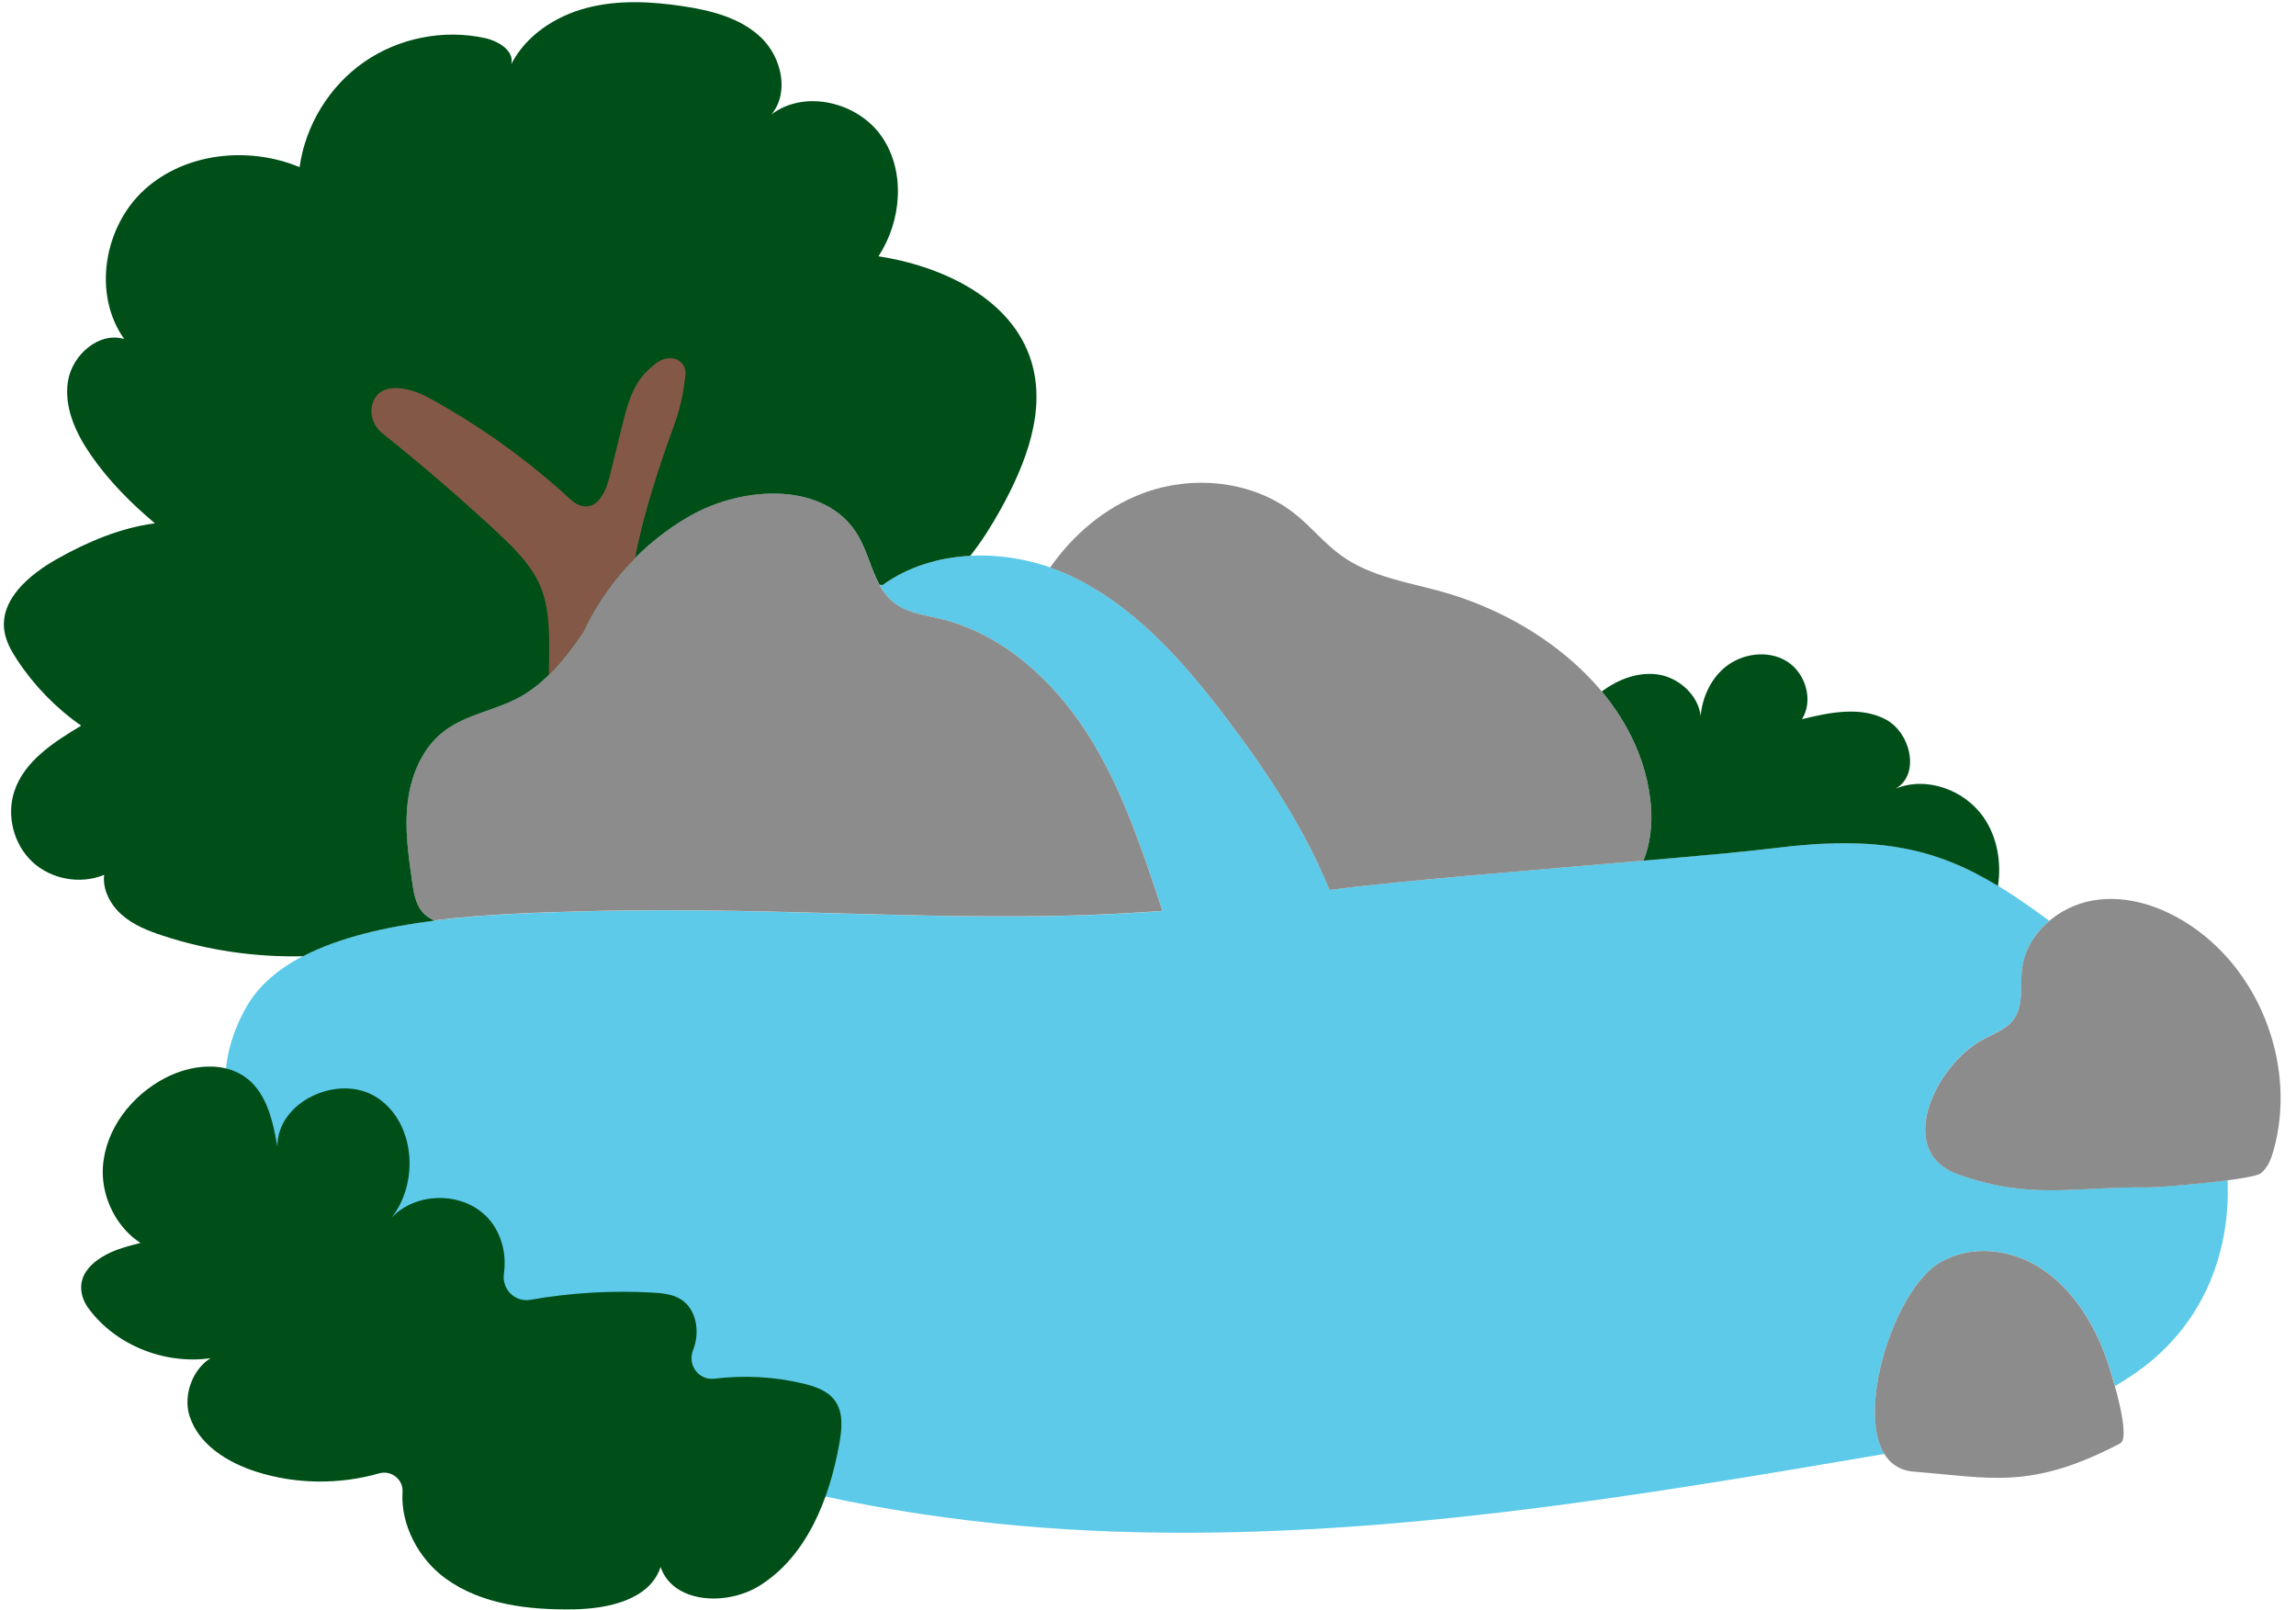 <?xml version="1.0" encoding="UTF-8"?><svg xmlns="http://www.w3.org/2000/svg" xmlns:xlink="http://www.w3.org/1999/xlink" height="284.8" preserveAspectRatio="xMidYMid meet" version="1.0" viewBox="-0.7 -0.4 406.1 284.8" width="406.1" zoomAndPan="magnify"><g id="change1_1"><path d="M378.81,241.11c-1.72,1.34-3.55,2.54-5.44,3.65c-0.57-2.05-1.14-3.8-1.39-4.53 c-2.24-6.5-6.05-12.54-11.47-16.15s-12.57-4.45-18.15-1.14c-7.84,4.64-14.75,25.75-9.75,33.82c-0.08,0.01-0.16,0.03-0.25,0.04 c-44.77,7.61-90.01,15.26-135.94,13.69c-45.93-1.58-93.29-13.24-128.75-40.03c-19.82-14.98-36.01-32.53-24.91-52.55 c8.74-15.77,39.72-16.57,59.9-17.12c36.75-1,68.14,2.53,102.24-0.07c-0.09-0.31-0.19-0.62-0.29-0.92 c-3.52-10.6-7.11-21.34-13.17-30.72c-6.07-9.38-15-17.42-25.86-20.03c-2.82-0.68-5.86-1.04-8.14-2.82c-1.12-0.87-1.93-1.97-2.6-3.2 c0.19,0.02,0.38,0.03,0.58,0.04c8.9-6.47,21.93-6.62,32.25-2.08c11.88,5.23,20.81,15.37,28.64,25.72 c7.12,9.41,13.71,19.38,18.15,30.28c18.7-2.44,65.23-5.69,78.56-7.38c23.42-2.97,33.59,1.63,48.75,12.86 c-2.57,2.18-4.41,5.12-4.81,8.46c-0.36,3.01,0.34,6.38-1.42,8.85c-1.27,1.79-3.49,2.58-5.43,3.61c-8.37,4.45-15.93,19.84-4.46,23.91 c12.83,4.56,20.11,2.16,33.77,2.29c1.24,0.01,8.48-0.54,13.87-1.25C393.83,220.74,389.3,232.95,378.81,241.11z" fill="#5DCAE9"/></g><g id="change2_1"><path d="M72.2,155.66c-0.68-4.74-1.36-9.55-0.78-14.3c0.59-4.75,2.6-9.53,6.4-12.44c3.8-2.91,8.82-3.61,13.05-5.85 c4.9-2.59,8.42-7.03,11.56-11.67c3.98-8.55,10.65-15.84,18.84-20.53c9.66-5.52,24.22-6.12,29.82,3.49 c2.28,3.92,2.76,9.07,6.34,11.85c2.29,1.78,5.32,2.15,8.14,2.82c10.86,2.62,19.79,10.65,25.86,20.03 c6.07,9.38,9.65,20.12,13.17,30.72c0.1,0.3,0.2,0.61,0.29,0.92c-34.11,2.6-65.49-0.93-102.24,0.07c-7.85,0.21-17.33,0.47-26.51,1.62 c-0.82-0.35-1.57-0.84-2.16-1.54C72.77,159.46,72.46,157.51,72.2,155.66z M337.8,259.89c13.59,1.05,20.58,3.32,36.49-4.99 c2.06-1.07-1.57-12.49-2.32-14.67c-2.24-6.5-6.05-12.54-11.47-16.15s-12.57-4.45-18.15-1.14 C332.78,228.62,324.58,258.87,337.8,259.89z M345.65,207.32c12.83,4.56,20.11,2.16,33.77,2.29c1.92,0.02,18.24-1.31,19.75-2.49 c1.27-1,1.86-2.61,2.29-4.16c3.99-14.39-2.06-30.99-14.37-39.44c-5.13-3.53-11.47-5.72-17.61-4.66s-11.8,5.92-12.54,12.1 c-0.36,3.01,0.34,6.38-1.42,8.85c-1.27,1.79-3.49,2.58-5.43,3.61C341.74,187.86,334.19,203.24,345.65,207.32z M187.66,101 c11.88,5.23,20.81,15.37,28.64,25.72c7.12,9.41,13.71,19.38,18.15,30.28c12.27-1.6,36.54-3.55,55.54-5.18 c1.23-3,1.59-6.52,1.31-9.77c-1.64-18.78-19.04-32.89-37.22-37.87c-6-1.64-12.41-2.64-17.47-6.26c-2.99-2.13-5.32-5.06-8.18-7.36 c-7.46-5.99-18.24-7.06-27.18-3.64c-6.59,2.52-12.15,7.25-16.21,13.06C185.92,100.29,186.8,100.62,187.66,101z" fill="#8C8C8C"/></g><g id="change3_1"><path d="M28.1,165.09c-2.57-0.84-5.15-1.86-7.2-3.64c-2.04-1.77-3.49-4.44-3.18-7.12 c-4.19,1.74-9.36,0.81-12.68-2.28c-3.32-3.09-4.63-8.17-3.21-12.48c1.77-5.37,6.98-8.71,11.83-11.62 c-4.47-3.12-8.34-7.1-11.34-11.66c-1.04-1.59-2-3.3-2.26-5.18c-0.76-5.5,4.43-9.87,9.26-12.61c5.34-3.03,11.35-5.57,17.38-6.34 c-4.26-3.59-8.18-7.52-11.34-12.1c-2.66-3.85-4.79-8.46-4.03-13.08c0.76-4.62,5.46-8.75,9.94-7.42c-5.65-7.93-3.6-19.92,3.62-26.45 c7.22-6.53,18.4-7.68,27.4-3.95c1.03-7.42,5.27-14.33,11.42-18.6c6.15-4.27,14.11-5.83,21.42-4.21c2.38,0.53,5.2,2.27,4.59,4.62 c2.59-5.09,7.8-8.51,13.32-9.96c5.52-1.46,11.37-1.16,17.02-0.32c4.99,0.75,10.18,2.05,13.83,5.53s5.08,9.74,1.86,13.62 c5.93-4.51,15.39-2.16,19.57,4.01c4.18,6.17,3.44,14.84-0.64,21.08c11.37,1.76,23.57,7.5,27,18.48c2.74,8.76-0.92,18.19-5.36,26.22 c-1.58,2.85-3.36,5.71-5.41,8.28c-5.62,0.29-11.06,1.95-15.49,5.16c-0.19-0.02-0.37-0.03-0.56-0.04c-1.46-2.69-2.19-5.96-3.76-8.66 c-5.6-9.61-20.16-9.01-29.82-3.49c-8.19,4.69-14.86,11.97-18.84,20.53c-3.14,4.63-6.66,9.08-11.56,11.67 c-4.23,2.23-9.26,2.94-13.05,5.85c-3.8,2.91-5.82,7.69-6.4,12.44c-0.59,4.75,0.1,9.56,0.78,14.3c0.26,1.85,0.58,3.8,1.79,5.22 c0.59,0.69,1.34,1.18,2.16,1.54c0,0,0,0,0,0c-8.55,1.08-16.82,2.95-23.26,6.3C44.5,168.92,36.07,167.71,28.1,165.09z M291.3,142.05 c0.28,3.26-0.08,6.77-1.31,9.77c9.94-0.85,18.44-1.62,23.02-2.2c18.5-2.34,28.73,0.03,39.68,6.67c0.63-4.25-0.14-8.71-2.6-12.21 c-3.38-4.81-10.13-7.26-15.54-4.97c4.42-2.45,2.74-9.91-1.73-12.27c-4.47-2.36-9.9-1.24-14.8-0.04c2.09-3.32,0.65-8.18-2.69-10.24 s-7.96-1.41-10.97,1.1c-2.52,2.1-3.94,5.28-4.27,8.55c-0.4-3.69-3.96-6.91-7.8-7.35c-3.45-0.4-6.84,0.94-9.68,3.03 C287.42,127.67,290.64,134.48,291.3,142.05z M47.49,220.04c-8.58-2.49-17.89-2.41-26.42,0.24c-4.05,1.26-8.67,4.14-7.1,8.87 c0.24,0.74,0.64,1.41,1.11,2.03c5.65,7.5,16.24,10.71,25.13,7.8c-5.25-0.53-9.01,6.12-7.36,11.14c1.64,5.02,6.69,8.14,11.72,9.76 c7.02,2.25,14.71,2.33,21.8,0.31c2.13-0.61,4.28,1.08,4.13,3.3c-0.38,5.72,2.82,11.83,7.62,15.3c6.4,4.64,14.75,5.57,22.65,5.45 c6.1-0.1,13.48-1.69,15.37-7.49c2.2,6.47,11.69,6.93,17.49,3.32c8.43-5.25,12.4-15.45,14.14-25.23c0.45-2.56,0.73-5.43-0.81-7.53 c-1.27-1.73-3.46-2.49-5.55-2.99c-5.14-1.24-10.49-1.52-15.74-0.87c-2.77,0.34-4.81-2.42-3.8-5.02c0.07-0.18,0.14-0.37,0.2-0.55 c0.98-2.98,0.35-6.72-2.28-8.43c-1.47-0.95-3.29-1.13-5.04-1.23c-7.22-0.41-14.5,0.02-21.62,1.27c-2.75,0.48-5.1-1.87-4.7-4.64 c0.53-3.69-0.55-7.65-3.25-10.25c-4.42-4.28-12.35-4.12-16.59,0.33c4.93-6.33,4.09-16.88-2.65-21.23s-17.72,0.75-17.57,8.76 c-0.78-4.44-1.8-9.29-5.35-12.09c-4.04-3.19-10.04-2.46-14.59-0.07c-5.91,3.11-10.52,9.07-10.93,15.73 c-0.41,6.66,4.04,13.61,10.56,15.06" fill="#004E18"/></g><g id="change4_1"><path d="M87.23,93.74c-6.54-6.09-13.31-11.92-20.29-17.49c-1.66-1.32-2.39-3.55-1.65-5.54 c1.39-3.74,6.48-2.59,9.76-0.8C84.19,74.89,92.7,81,100.35,88.05c0.44,0.4,0.94,0.74,1.5,0.93c3.06,1.02,4.59-2.34,5.25-5.01 c0.76-3.07,1.52-6.15,2.28-9.22c0.84-3.38,1.77-6.94,4.25-9.39c1.79-1.76,2.86-2.55,4.62-2.37c1.4,0.14,2.42,1.4,2.29,2.8 c-0.2,2.09-0.7,5.43-1.93,8.81c-2.69,7.4-5.43,15.58-6.98,23.7c-3.79,3.8-6.93,8.25-9.19,13.12c-1.83,2.69-3.79,5.31-6.07,7.55 c0.03-1.59,0.07-3.19,0.06-4.79c-0.01-3.6-0.11-7.29-1.45-10.63C93.41,99.65,90.3,96.61,87.23,93.74z" fill="#845847"/></g></svg>